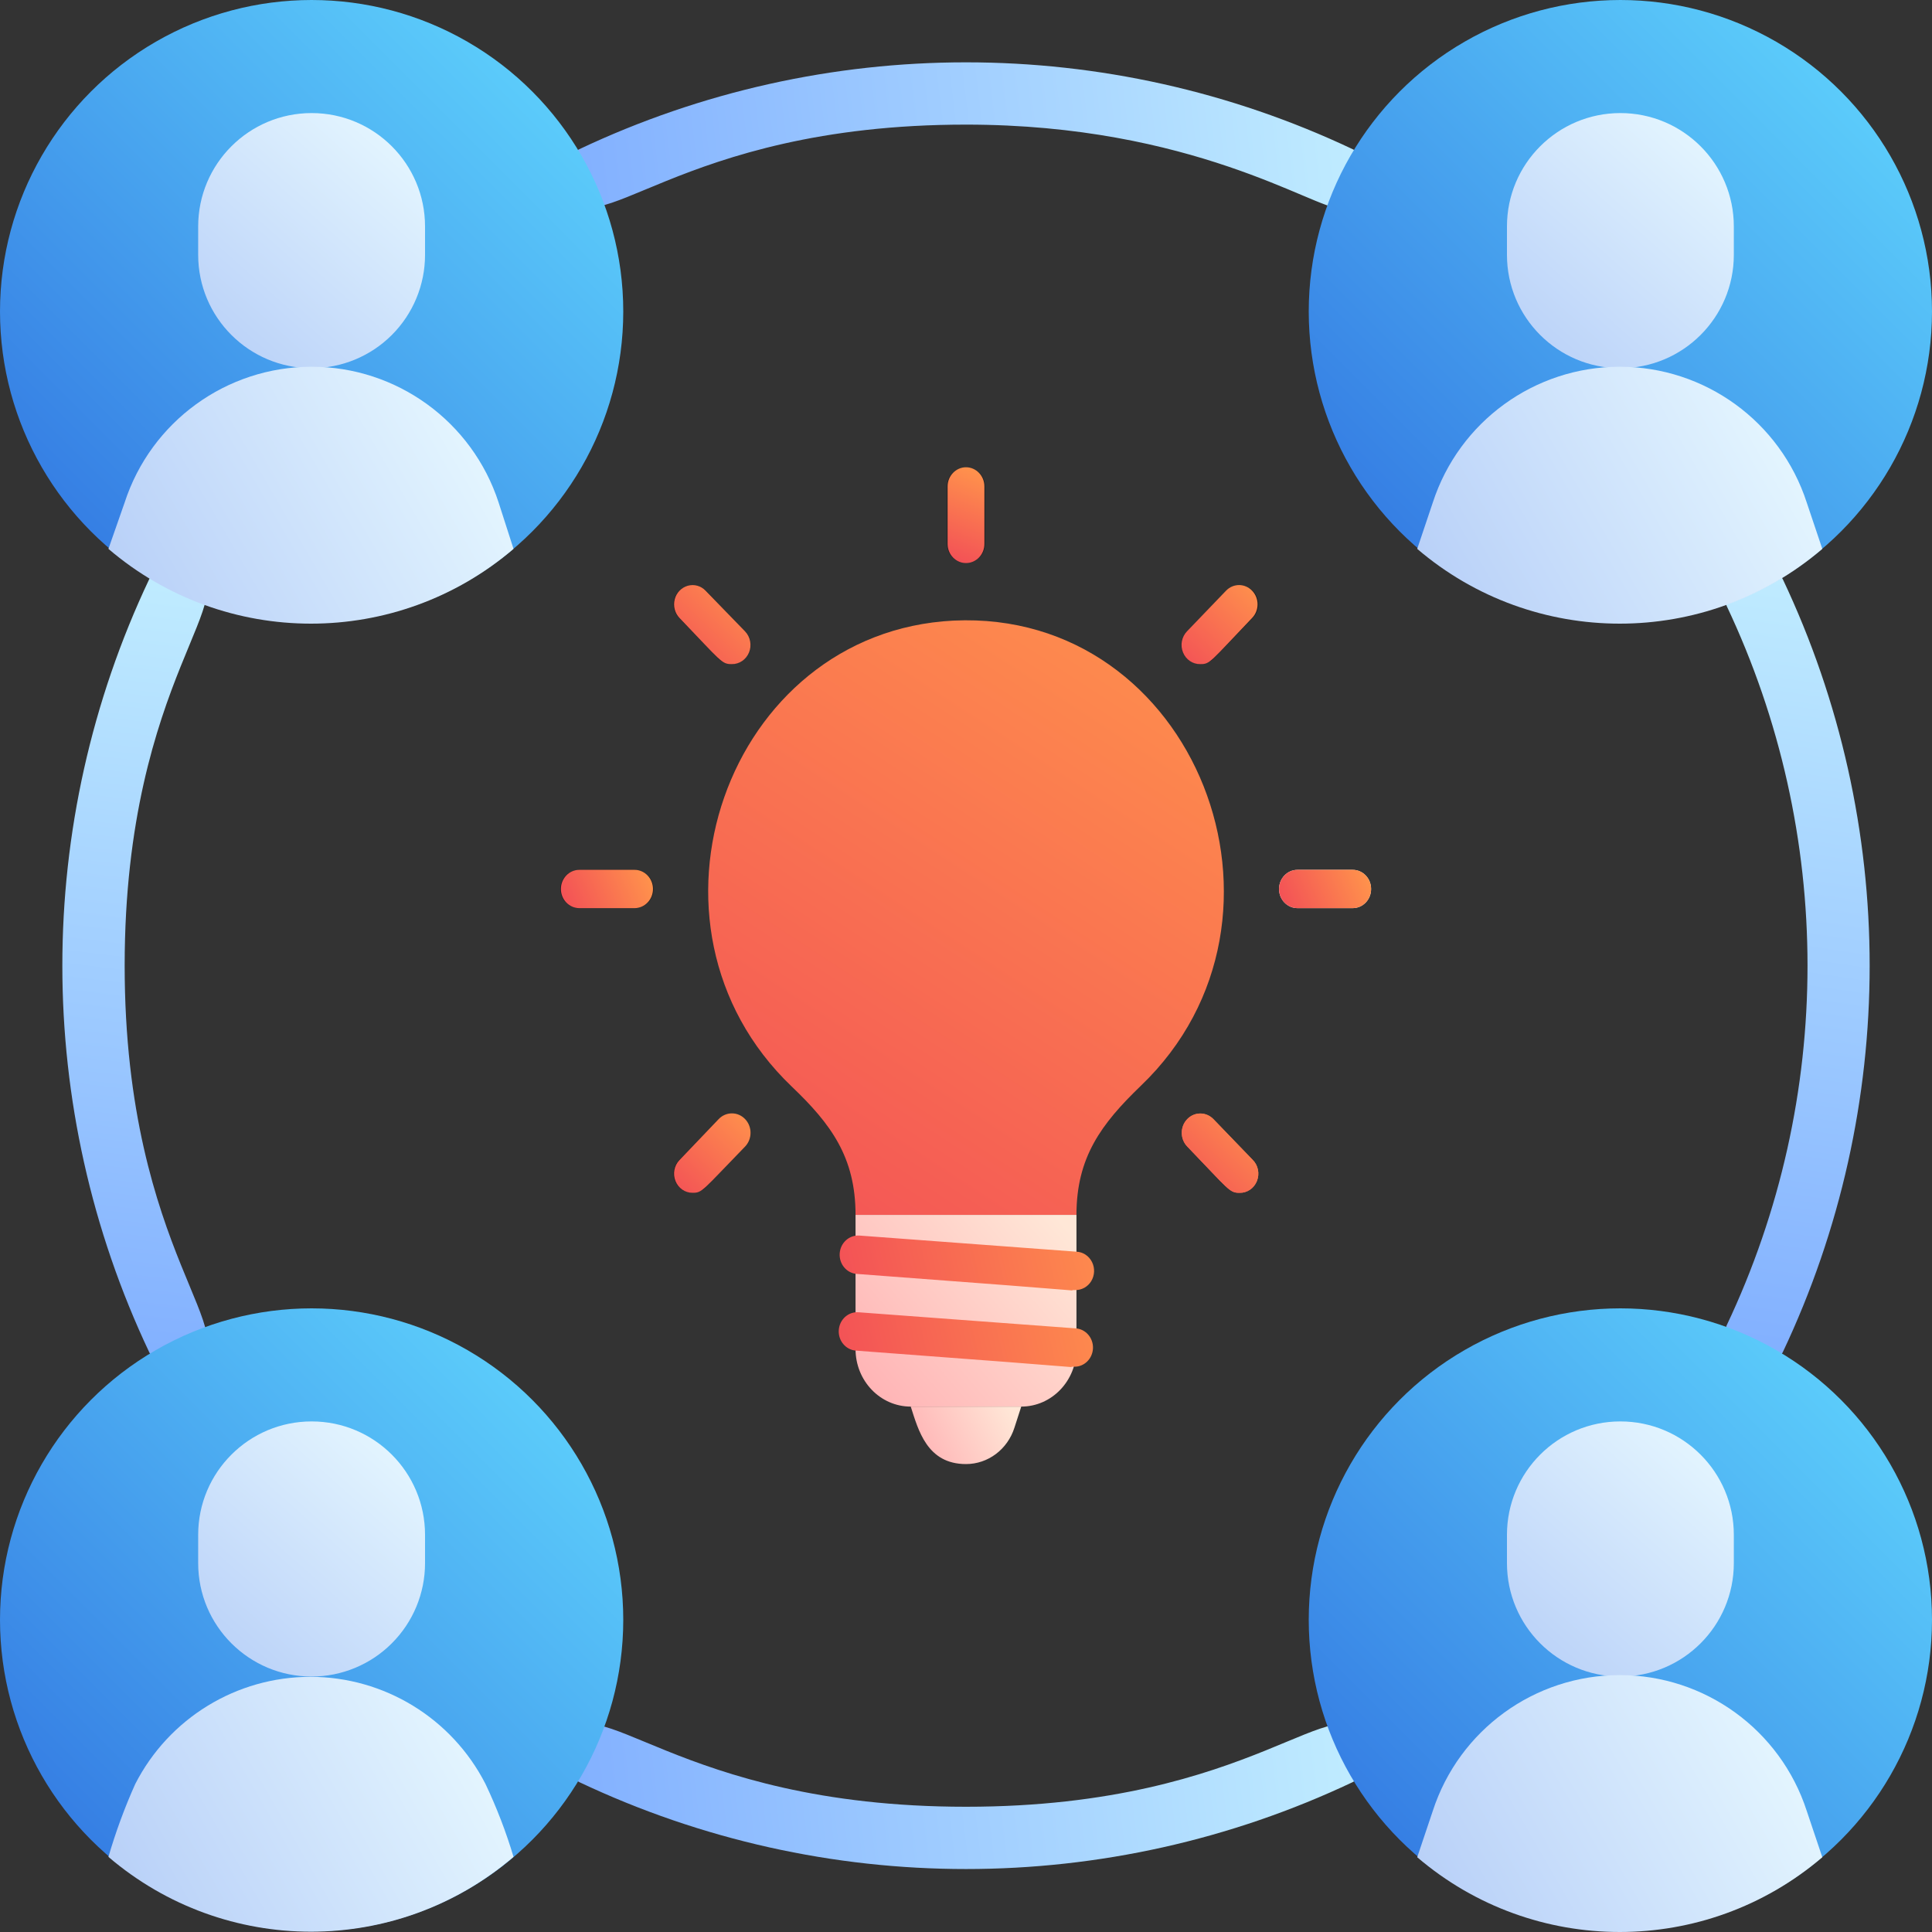 <?xml version="1.0" encoding="UTF-8"?>
<svg width="40px" height="40px" viewBox="0 0 40 40" version="1.1" xmlns="http://www.w3.org/2000/svg" xmlns:xlink="http://www.w3.org/1999/xlink">
    <rect x="0" y="0" width="40" height="40" fill="#333333" stroke="none"/>
    <!-- Generator: Sketch 63.1 (92452) - https://sketch.com -->
    <title>Group 12</title>
    <desc>Created with Sketch.</desc>
    <defs>
        <linearGradient x1="87.614%" y1="0%" x2="12.386%" y2="100%" id="linearGradient-1">
            <stop stop-color="#FF924C" offset="0%"></stop>
            <stop stop-color="#F35256" offset="100%"></stop>
        </linearGradient>
        <linearGradient x1="100%" y1="12.367%" x2="0%" y2="87.633%" id="linearGradient-2">
            <stop stop-color="#FFE7D7" offset="0%"></stop>
            <stop stop-color="#FFB3B5" offset="100%"></stop>
        </linearGradient>
        <linearGradient x1="100%" y1="47.667%" x2="0%" y2="52.333%" id="linearGradient-3">
            <stop stop-color="#FF924C" offset="0%"></stop>
            <stop stop-color="#F35256" offset="100%"></stop>
        </linearGradient>
        <linearGradient x1="100%" y1="47.663%" x2="0%" y2="52.337%" id="linearGradient-4">
            <stop stop-color="#FF924C" offset="0%"></stop>
            <stop stop-color="#F35256" offset="100%"></stop>
        </linearGradient>
        <linearGradient x1="100%" y1="36.452%" x2="0%" y2="63.548%" id="linearGradient-5">
            <stop stop-color="#FFE7D7" offset="0%"></stop>
            <stop stop-color="#FFB3B5" offset="100%"></stop>
        </linearGradient>
        <linearGradient x1="100%" y1="41.329%" x2="0%" y2="58.671%" id="linearGradient-6">
            <stop stop-color="#FF924C" offset="0%"></stop>
            <stop stop-color="#F35256" offset="100%"></stop>
        </linearGradient>
        <linearGradient x1="57.381%" y1="0%" x2="42.619%" y2="100%" id="linearGradient-7">
            <stop stop-color="#FF924C" offset="0%"></stop>
            <stop stop-color="#F35256" offset="100%"></stop>
        </linearGradient>
        <linearGradient x1="96.616%" y1="0%" x2="3.384%" y2="100%" id="linearGradient-8">
            <stop stop-color="#FF924C" offset="0%"></stop>
            <stop stop-color="#F35256" offset="100%"></stop>
        </linearGradient>
        <linearGradient x1="96.712%" y1="0%" x2="3.288%" y2="100%" id="linearGradient-9">
            <stop stop-color="#FF924C" offset="0%"></stop>
            <stop stop-color="#F35256" offset="100%"></stop>
        </linearGradient>
        <linearGradient x1="96.374%" y1="0%" x2="3.626%" y2="100%" id="linearGradient-10">
            <stop stop-color="#FF924C" offset="0%"></stop>
            <stop stop-color="#F35256" offset="100%"></stop>
        </linearGradient>
        <linearGradient x1="96.263%" y1="0%" x2="3.737%" y2="100%" id="linearGradient-11">
            <stop stop-color="#FF924C" offset="0%"></stop>
            <stop stop-color="#F35256" offset="100%"></stop>
        </linearGradient>
        <linearGradient x1="51.628%" y1="0%" x2="48.372%" y2="100%" id="linearGradient-12">
            <stop stop-color="#C1EDFF" offset="0%"></stop>
            <stop stop-color="#81AFFF" offset="100%"></stop>
        </linearGradient>
        <linearGradient x1="51.615%" y1="0%" x2="48.385%" y2="100%" id="linearGradient-13">
            <stop stop-color="#C1EDFF" offset="0%"></stop>
            <stop stop-color="#81AFFF" offset="100%"></stop>
        </linearGradient>
        <linearGradient x1="100%" y1="48.368%" x2="0%" y2="51.632%" id="linearGradient-14">
            <stop stop-color="#C1EDFF" offset="0%"></stop>
            <stop stop-color="#81AFFF" offset="100%"></stop>
        </linearGradient>
        <linearGradient x1="100%" y1="48.387%" x2="0%" y2="51.613%" id="linearGradient-15">
            <stop stop-color="#C1EDFF" offset="0%"></stop>
            <stop stop-color="#81AFFF" offset="100%"></stop>
        </linearGradient>
        <linearGradient x1="100%" y1="0.033%" x2="0%" y2="99.967%" id="linearGradient-16">
            <stop stop-color="#63DBFF" offset="0%"></stop>
            <stop stop-color="#2E6FDF" offset="100%"></stop>
        </linearGradient>
        <linearGradient x1="89.533%" y1="0%" x2="10.467%" y2="100%" id="linearGradient-17">
            <stop stop-color="#E7F8FF" offset="0%"></stop>
            <stop stop-color="#B8D0F8" offset="100%"></stop>
        </linearGradient>
        <linearGradient x1="100%" y1="29.89%" x2="0%" y2="70.11%" id="linearGradient-18">
            <stop stop-color="#E7F8FF" offset="0%"></stop>
            <stop stop-color="#B8D0F8" offset="100%"></stop>
        </linearGradient>
        <linearGradient x1="100%" y1="30.209%" x2="0%" y2="69.791%" id="linearGradient-19">
            <stop stop-color="#E7F8FF" offset="0%"></stop>
            <stop stop-color="#B8D0F8" offset="100%"></stop>
        </linearGradient>
    </defs>
    <g id="Kit" stroke="none" stroke-width="1" fill="none" fill-rule="evenodd">
        <g id="componet-lib" transform="translate(-1087, -13867)">
            <g id="Group-3-Copy-7" transform="translate(1055, 13833)">
                <g id="Group-12" transform="translate(32, 34)">
                    <g id="Group-11" transform="translate(0, -0)">
                        <g id="Creative-Idea-Copy-2" transform="translate(11.613, 9.674)">
                            <path d="M12.009,12.804 C11.185,13.597 10.674,14.288 10.674,15.479 L6.1,15.479 C6.1,14.288 5.596,13.601 4.777,12.82 C1.285,9.478 3.431,3.409 8.128,3.175 C13.137,2.937 15.63,9.335 12.009,12.804 Z" id="Path" fill="url(#linearGradient-1)" fill-rule="nonzero"></path>
                            <path d="M6.1,15.479 L10.674,15.479 L10.674,18.257 C10.674,18.915 10.162,19.448 9.531,19.448 L7.243,19.448 C6.612,19.448 6.1,18.915 6.1,18.257 L6.1,15.479 Z" id="Path" fill="url(#linearGradient-2)" fill-rule="nonzero"></path>
                            <path d="M10.64,17.035 C10.282,17.035 11.94,17.134 6.126,16.701 C5.916,16.686 5.757,16.496 5.772,16.276 C5.787,16.057 5.969,15.892 6.18,15.907 L10.674,16.241 C10.811,16.247 10.933,16.329 10.996,16.455 C11.059,16.581 11.052,16.732 10.979,16.852 C10.906,16.971 10.776,17.041 10.64,17.035 Z" id="Path" fill="url(#linearGradient-3)" fill-rule="nonzero"></path>
                            <path d="M10.621,18.622 C10.267,18.622 11.925,18.721 6.107,18.289 C5.897,18.273 5.738,18.083 5.753,17.864 C5.768,17.645 5.95,17.48 6.161,17.495 L10.648,17.828 C10.858,17.836 11.023,18.02 11.016,18.239 C11.008,18.458 10.832,18.63 10.621,18.622 Z" id="Path" fill="url(#linearGradient-4)" fill-rule="nonzero"></path>
                            <path d="M8.387,20.638 C7.579,20.638 7.4,19.932 7.243,19.448 L9.531,19.448 L9.39,19.884 C9.247,20.334 8.843,20.638 8.387,20.638 L8.387,20.638 Z" id="Path" fill="url(#linearGradient-5)" fill-rule="nonzero"></path>
                            <path d="M16.393,9.128 L15.249,9.128 C15.039,9.128 14.868,8.951 14.868,8.732 C14.868,8.512 15.039,8.335 15.249,8.335 L16.393,8.335 C16.604,8.335 16.774,8.512 16.774,8.732 C16.774,8.951 16.604,9.128 16.393,9.128 Z" id="Path" fill="#FFF2E3" fill-rule="nonzero"></path>
                            <line x1="0.381" y1="8.732" x2="1.525" y2="8.732" id="Path" stroke="#231F20" stroke-width="0.79" stroke-linecap="round" stroke-linejoin="round"></line>
                            <path d="M16.393,9.128 L15.249,9.128 C15.039,9.128 14.868,8.951 14.868,8.732 C14.868,8.512 15.039,8.335 15.249,8.335 L16.393,8.335 C16.604,8.335 16.774,8.512 16.774,8.732 C16.774,8.951 16.604,9.128 16.393,9.128 Z" id="Path" fill="url(#linearGradient-6)" fill-rule="nonzero"></path>
                            <path d="M1.525,9.128 L0.381,9.128 C0.171,9.128 0,8.951 0,8.732 C0,8.512 0.171,8.335 0.381,8.335 L1.525,8.335 C1.735,8.335 1.906,8.512 1.906,8.732 C1.906,8.951 1.735,9.128 1.525,9.128 Z" id="Path" fill="url(#linearGradient-6)" fill-rule="nonzero"></path>
                            <line x1="8.387" y1="0.397" x2="8.387" y2="1.588" id="Path" stroke="#231F20" stroke-width="0.79" stroke-linecap="round" stroke-linejoin="round"></line>
                            <path d="M8.006,1.588 L8.006,0.397 C8.006,0.178 8.177,0 8.387,0 C8.598,0 8.768,0.178 8.768,0.397 L8.768,1.588 C8.768,1.807 8.598,1.984 8.387,1.984 C8.177,1.984 8.006,1.807 8.006,1.588 Z" id="Path" fill="url(#linearGradient-7)" fill-rule="nonzero"></path>
                            <path d="M14.048,15.022 C13.839,15.022 13.831,14.959 12.97,14.066 C12.818,13.911 12.815,13.658 12.964,13.5 C13.112,13.342 13.355,13.34 13.507,13.494 L14.319,14.336 C14.435,14.448 14.471,14.624 14.411,14.776 C14.351,14.929 14.207,15.027 14.048,15.022 Z" id="Path" fill="url(#linearGradient-8)" fill-rule="nonzero"></path>
                            <line x1="2.726" y1="2.838" x2="3.534" y2="3.679" id="Path" stroke="#231F20" stroke-width="0.79" stroke-linecap="round" stroke-linejoin="round"></line>
                            <path d="M14.048,15.022 C13.839,15.022 13.831,14.959 12.97,14.066 C12.818,13.911 12.815,13.658 12.964,13.5 C13.112,13.342 13.355,13.34 13.507,13.494 L14.319,14.336 C14.435,14.448 14.471,14.624 14.411,14.776 C14.351,14.929 14.207,15.027 14.048,15.022 Z" id="Path" fill="url(#linearGradient-8)" fill-rule="nonzero"></path>
                            <path d="M3.534,4.076 C3.324,4.076 3.317,4.017 2.455,3.12 C2.358,3.019 2.321,2.872 2.356,2.735 C2.391,2.597 2.495,2.49 2.627,2.453 C2.759,2.416 2.9,2.455 2.996,2.556 L3.812,3.397 C3.923,3.512 3.956,3.685 3.895,3.835 C3.833,3.985 3.69,4.08 3.534,4.076 Z" id="Path" fill="url(#linearGradient-9)" fill-rule="nonzero"></path>
                            <line x1="3.534" y1="13.784" x2="2.726" y2="14.625" id="Path" stroke="#231F20" stroke-width="0.79" stroke-linecap="round" stroke-linejoin="round"></line>
                            <line x1="14.048" y1="2.838" x2="13.24" y2="3.679" id="Path" stroke="#231F20" stroke-width="0.79" stroke-linecap="round" stroke-linejoin="round"></line>
                            <path d="M2.726,15.022 C2.571,15.023 2.431,14.927 2.372,14.778 C2.312,14.629 2.345,14.457 2.455,14.344 L3.267,13.494 C3.419,13.338 3.664,13.338 3.814,13.496 C3.965,13.654 3.964,13.909 3.812,14.066 C2.924,14.979 2.932,15.022 2.726,15.022 Z" id="Path" fill="url(#linearGradient-10)" fill-rule="nonzero"></path>
                            <path d="M13.24,4.076 C13.084,4.08 12.941,3.985 12.88,3.835 C12.818,3.685 12.851,3.512 12.962,3.397 L13.77,2.556 C13.92,2.4 14.162,2.4 14.311,2.556 C14.461,2.712 14.461,2.964 14.311,3.12 C13.438,4.032 13.446,4.076 13.24,4.076 Z" id="Path" fill="url(#linearGradient-11)" fill-rule="nonzero"></path>
                        </g>
                        <g id="Affiliate-Copy" transform="translate(0, -0)" fill-rule="nonzero">
                            <path d="M35.748,27.442 C37.981,22.727 37.981,17.26 35.748,12.544 C35.625,12.229 35.765,11.872 36.071,11.727 C36.376,11.581 36.742,11.695 36.91,11.99 C39.309,17.056 39.309,22.931 36.91,27.997 C36.742,28.291 36.376,28.406 36.071,28.26 C35.765,28.114 35.625,27.757 35.748,27.442 Z" id="Path" fill="url(#linearGradient-12)"></path>
                            <path d="M3.09,27.997 C0.691,22.931 0.691,17.056 3.09,11.99 C3.244,11.67 3.628,11.534 3.948,11.686 C5.219,12.286 2.581,13.944 2.581,19.993 C2.581,26.043 5.232,27.694 3.948,28.3 C3.628,28.452 3.244,28.317 3.09,27.997 L3.09,27.997 Z" id="Path" fill="url(#linearGradient-13)"></path>
                            <path d="M27.742,4.315 C27.2,4.315 24.69,2.58 20,2.58 C13.935,2.58 12.297,5.231 11.69,3.947 C11.538,3.626 11.674,3.243 11.994,3.089 C17.062,0.691 22.938,0.691 28.006,3.089 C28.275,3.219 28.419,3.515 28.356,3.806 C28.293,4.097 28.04,4.307 27.742,4.315 L27.742,4.315 Z" id="Path" fill="url(#linearGradient-14)"></path>
                            <path d="M11.994,36.897 C11.674,36.744 11.538,36.36 11.69,36.04 C12.29,34.769 13.935,37.407 20,37.407 C26.065,37.407 27.703,34.756 28.31,36.04 C28.462,36.36 28.326,36.744 28.006,36.897 C22.938,39.296 17.062,39.296 11.994,36.897 Z" id="Path" fill="url(#linearGradient-15)"></path>
                            <ellipse id="Oval" fill="url(#linearGradient-16)" cx="6.452" cy="6.449" rx="6.452" ry="6.449"></ellipse>
                            <ellipse id="Oval" fill="url(#linearGradient-16)" cx="6.452" cy="33.537" rx="6.452" ry="6.449"></ellipse>
                            <ellipse id="Oval" fill="url(#linearGradient-16)" cx="33.548" cy="33.537" rx="6.452" ry="6.449"></ellipse>
                            <path d="M6.452,7.623 C5.155,7.623 4.103,6.572 4.103,5.276 L4.103,4.689 C4.103,3.392 5.155,2.341 6.452,2.341 C7.749,2.341 8.8,3.392 8.8,4.689 L8.8,5.276 C8.8,5.898 8.553,6.495 8.112,6.936 C7.672,7.376 7.074,7.623 6.452,7.623 L6.452,7.623 Z" id="Path" fill="url(#linearGradient-17)"></path>
                            <path d="M10.632,11.364 C8.218,13.428 4.66,13.428 2.245,11.364 L2.581,10.403 C3.126,8.727 4.689,7.593 6.452,7.593 C8.214,7.593 9.777,8.727 10.323,10.403 L10.632,11.364 Z" id="Path" fill="url(#linearGradient-18)"></path>
                            <path d="M33.548,34.711 C32.251,34.711 31.2,33.66 31.2,32.363 L31.2,31.777 C31.2,30.48 32.251,29.429 33.548,29.429 C34.845,29.429 35.897,30.48 35.897,31.777 L35.897,32.363 C35.897,33.66 34.845,34.711 33.548,34.711 L33.548,34.711 Z" id="Path" fill="url(#linearGradient-17)"></path>
                            <path d="M37.729,38.452 C35.315,40.516 31.756,40.516 29.342,38.452 L29.665,37.491 C30.21,35.815 31.773,34.681 33.535,34.681 C35.298,34.681 36.861,35.815 37.406,37.491 L37.729,38.452 Z" id="Path" fill="url(#linearGradient-18)"></path>
                            <ellipse id="Oval" fill="url(#linearGradient-16)" cx="33.548" cy="6.449" rx="6.452" ry="6.449"></ellipse>
                            <path d="M33.548,7.623 C32.251,7.623 31.2,6.572 31.2,5.276 L31.2,4.689 C31.2,3.392 32.251,2.341 33.548,2.341 C34.845,2.341 35.897,3.392 35.897,4.689 L35.897,5.276 C35.897,6.572 34.845,7.623 33.548,7.623 L33.548,7.623 Z" id="Path" fill="url(#linearGradient-17)"></path>
                            <path d="M37.729,11.364 C35.315,13.428 31.756,13.428 29.342,11.364 L29.665,10.403 C30.21,8.727 31.773,7.593 33.535,7.593 C35.298,7.593 36.861,8.727 37.406,10.403 L37.729,11.364 Z" id="Path" fill="url(#linearGradient-18)"></path>
                            <path d="M6.452,34.711 C5.155,34.711 4.103,33.66 4.103,32.363 L4.103,31.777 C4.103,30.48 5.155,29.429 6.452,29.429 C7.749,29.429 8.8,30.48 8.8,31.777 L8.8,32.363 C8.8,32.986 8.553,33.583 8.112,34.023 C7.672,34.464 7.074,34.711 6.452,34.711 L6.452,34.711 Z" id="Path" fill="url(#linearGradient-17)"></path>
                            <path d="M10.632,38.445 C8.218,40.51 4.66,40.51 2.245,38.445 C2.395,37.93 2.58,37.426 2.8,36.936 C3.496,35.574 4.896,34.717 6.426,34.717 C7.955,34.717 9.356,35.574 10.052,36.936 C10.283,37.424 10.478,37.928 10.632,38.445 L10.632,38.445 Z" id="Path" fill="url(#linearGradient-19)"></path>
                        </g>
                    </g>
                </g>
            </g>
        </g>
    </g>
</svg>